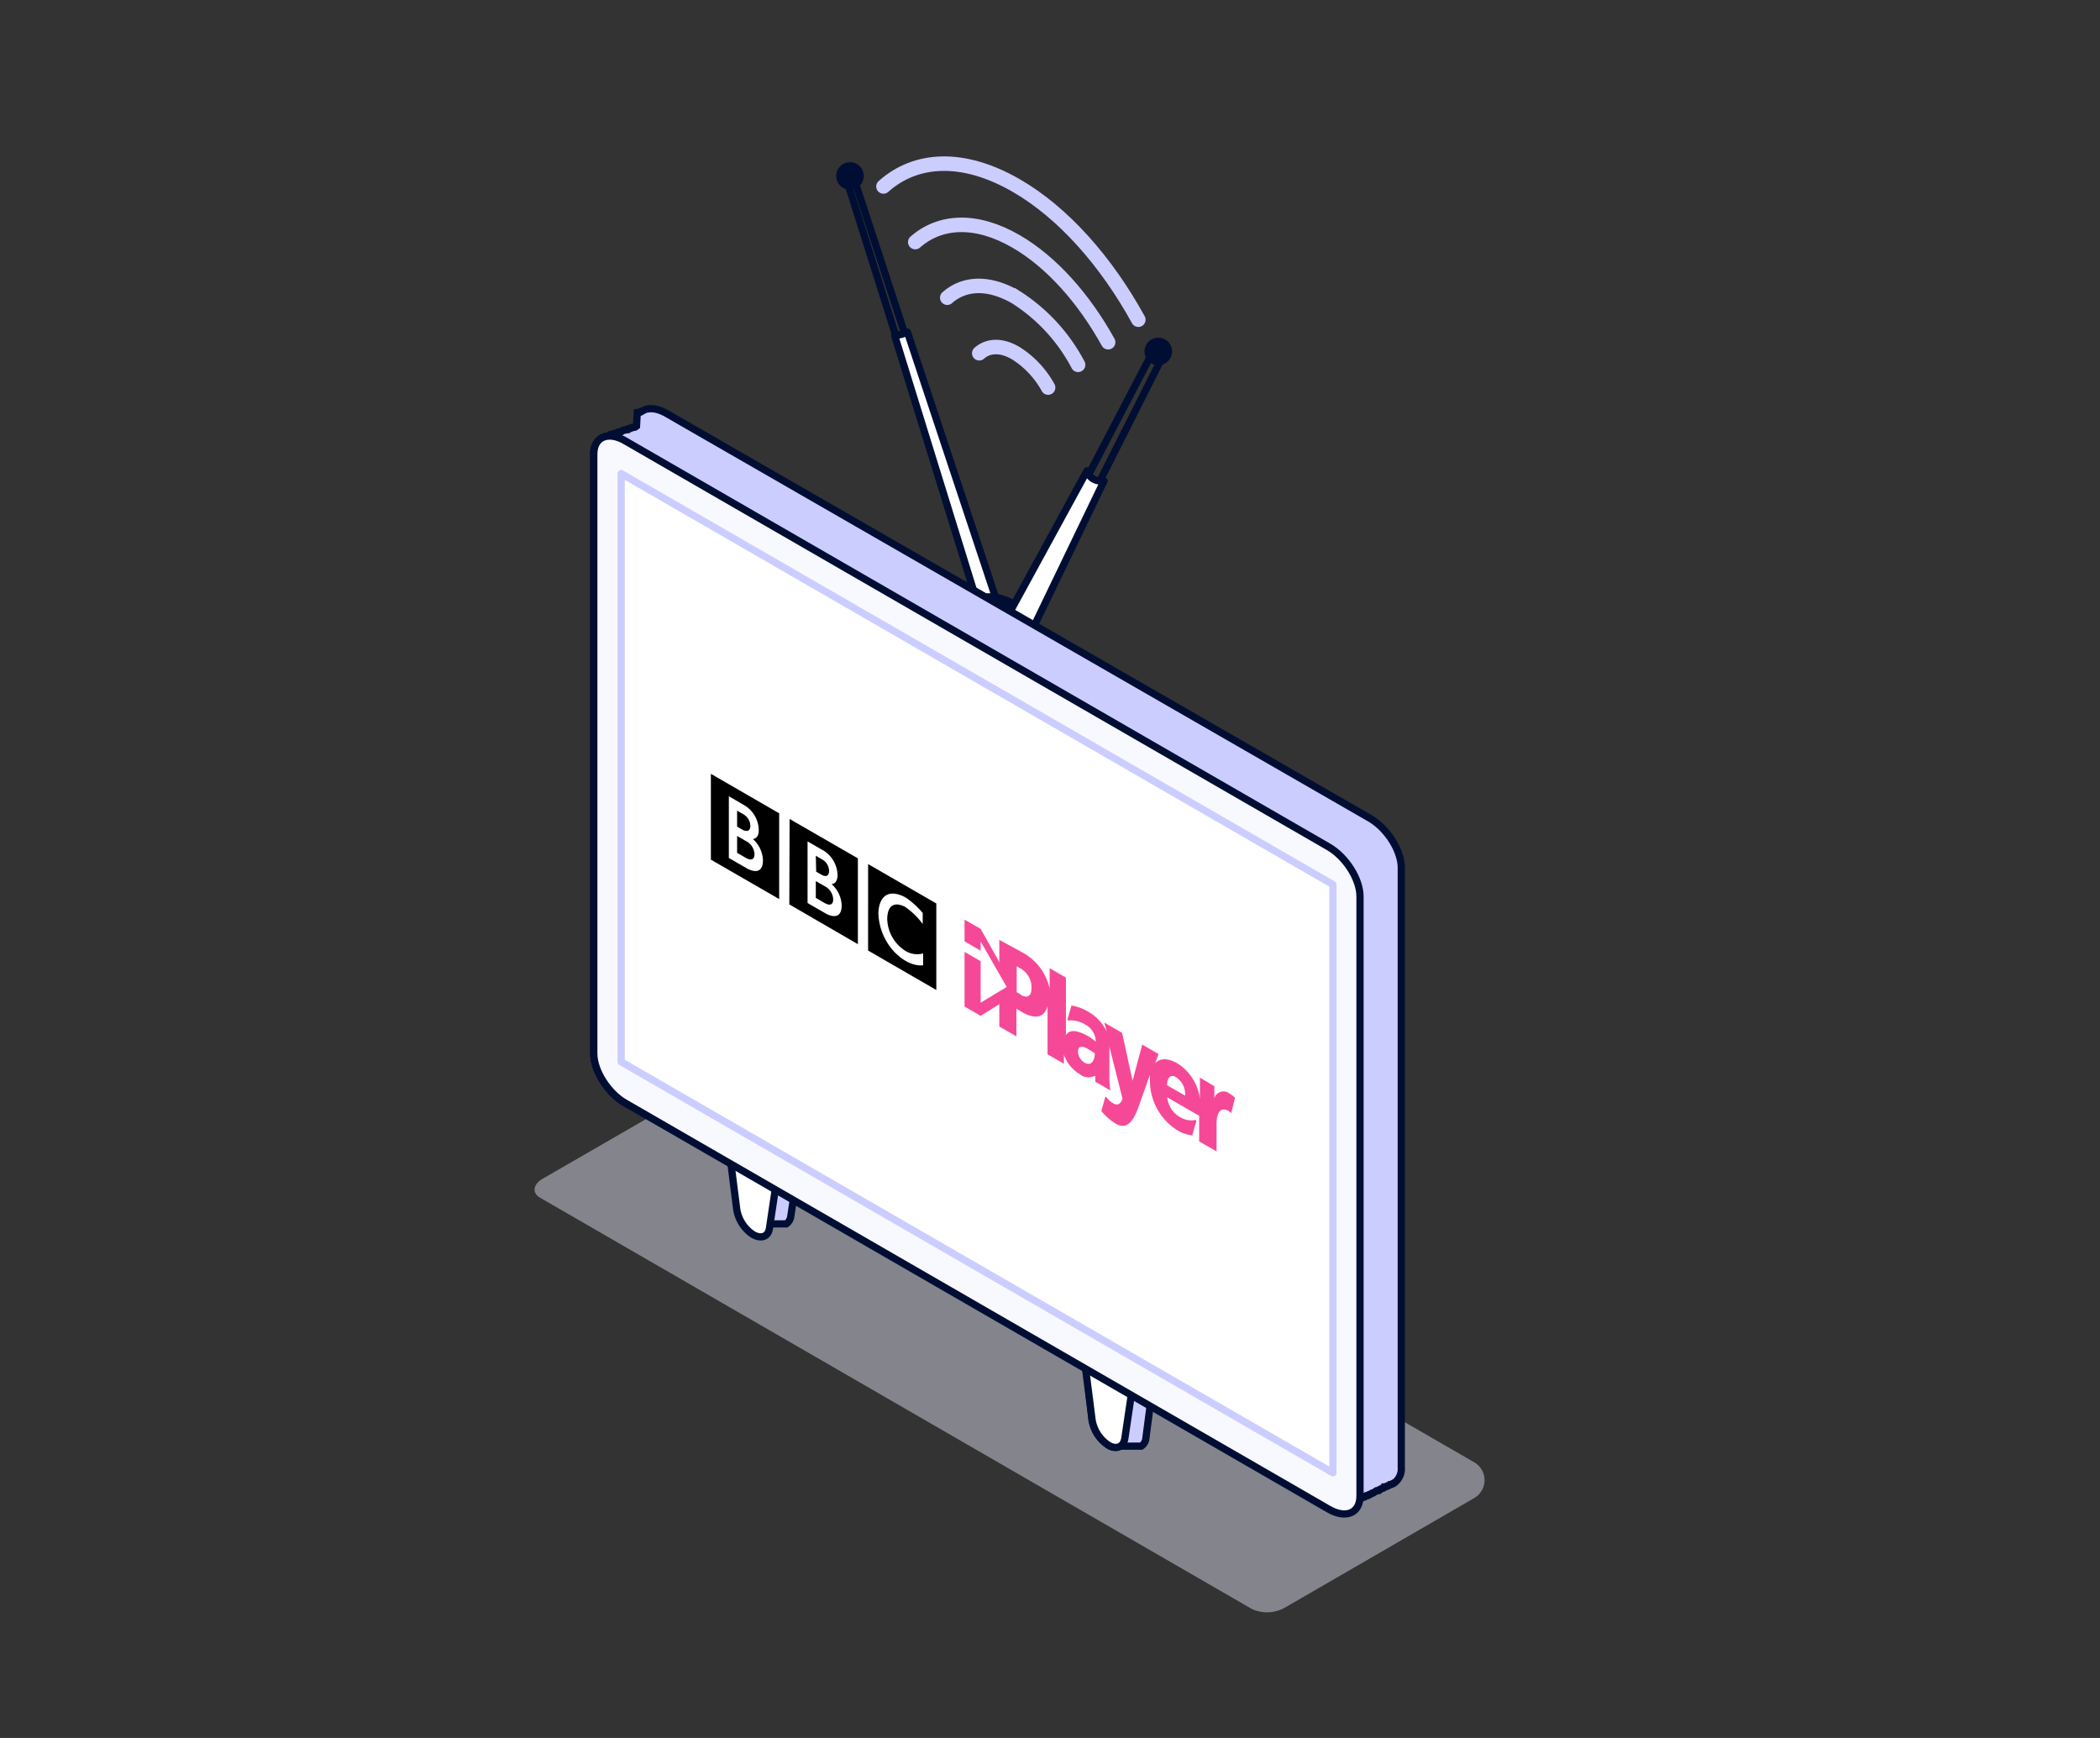 <?xml version="1.0" encoding="UTF-8"?> <svg xmlns="http://www.w3.org/2000/svg" viewBox="0 0 290 240"><rect x="0" y="0" width="290" height="240" fill="#333333" stroke="none"/> <defs> <style>.cls-1,.cls-3,.cls-9{fill:#fff;}.cls-1,.cls-2,.cls-3,.cls-7,.cls-8{stroke:#010e33;}.cls-1,.cls-2,.cls-5,.cls-7,.cls-8{stroke-miterlimit:10;}.cls-2,.cls-4{fill:#010e33;}.cls-3,.cls-9{stroke-linejoin:round;}.cls-5{fill:none;stroke-linecap:round;stroke-width:2px;}.cls-5,.cls-9{stroke:#cccdff;}.cls-6{fill:#d7d7e9;opacity:0.5;}.cls-7{fill:#cccdff;}.cls-8{fill:#f8f8ff;}.cls-10{fill:#f54997;}</style> </defs> <title>Illustration-roundup-iPlayer</title> <g id="kodi"> <polyline class="cls-1" points="116.64 23.95 117.48 26.62 123.82 46.73"></polyline> <line class="cls-1" x1="117.89" y1="24.53" x2="125.53" y2="47.88"></line> <circle class="cls-2" cx="117.38" cy="24.3" r="1.41"></circle> <path class="cls-3" d="M137,85.45h0a2.24,2.24,0,0,1-1.85-1.61v0h0s0,0,0,0v0l-11.6-37.5a4.17,4.17,0,0,0,.76-.13,4.55,4.55,0,0,0,1-.36l12.62,38C138.1,84.67,137.73,85.42,137,85.45Z"></path> <ellipse class="cls-4" cx="138.5" cy="85.91" rx="2.77" ry="4.95" transform="matrix(0.5, -0.87, 0.87, 0.5, -5.15, 162.91)"></ellipse> <line class="cls-1" x1="151.18" y1="67.83" x2="160.74" y2="48.86"></line> <line class="cls-1" x1="150.04" y1="66.12" x2="159.43" y2="48.12"></line> <circle class="cls-2" cx="159.95" cy="48.53" r="1.41"></circle> <path class="cls-5" d="M135.23,48.78c1.24-1.09,3.05-1.19,5.06,0a13,13,0,0,1,4.45,4.74"></path> <path class="cls-5" d="M130.81,41.11c2.33-2.06,5.71-2.25,9.48-.07a24.66,24.66,0,0,1,8.59,9.34"></path> <path class="cls-5" d="M126.39,33.43c3.41-3,8.37-3.3,13.9-.11,4.93,2.85,9.41,7.93,12.74,13.94"></path> <path class="cls-5" d="M122,25.75c4.49-4,11-4.35,18.32-.14,6.54,3.77,12.49,10.55,16.88,18.54"></path> <path class="cls-3" d="M152.46,66.41,142.28,87.54v0h0c-.31.56-1.15.31-1.89-.57a3,3,0,0,1-.82-2.65h0l10.53-19.29a2,2,0,0,0,1.9,1.39A1.68,1.68,0,0,0,152.46,66.41Z"></path> <path class="cls-6" d="M203.58,201.93a2.85,2.85,0,0,1,0,4.94L177.44,222a5,5,0,0,1-4.56.19L74.61,165.41c-1.18-.67-1-1.85.32-2.63l29-16.74a2.86,2.86,0,0,1,2.86,0Z"></path> <path class="cls-7" d="M157.72,180.82l-3.49-2a1.59,1.59,0,0,0-1.59-.17h-2.9a1.82,1.82,0,0,0-.68,2L150.8,196a5.16,5.16,0,0,0,2.27,3.56h0a1.58,1.58,0,0,0,1.64.14h2.89a1.44,1.44,0,0,0,.64-1.1L160,185.22A5,5,0,0,0,157.72,180.82Z"></path> <path class="cls-1" d="M153.07,199.57h0A5.16,5.16,0,0,1,150.8,196l-1.74-13.73c-.23-1.74.85-2.59,2.26-1.78l3.5,2a5,5,0,0,1,2.26,4.4l-1.74,11.71C155.16,199.82,154.2,200.22,153.07,199.57Z"></path> <path class="cls-7" d="M108.69,151.75l-3.49-2a1.59,1.59,0,0,0-1.59-.17h-2.9a1.81,1.81,0,0,0-.68,2l1.74,13.73a5.14,5.14,0,0,0,2.27,3.55h0a1.6,1.6,0,0,0,1.64.15h2.89a1.47,1.47,0,0,0,.64-1.09L111,156.14A4.93,4.93,0,0,0,108.69,151.75Z"></path> <path class="cls-1" d="M104,170.49h0a5.14,5.14,0,0,1-2.27-3.55L100,153.21c-.23-1.75.85-2.6,2.26-1.78l3.49,2a5,5,0,0,1,2.27,4.4l-1.75,11.71C106.13,170.75,105.17,171.14,104,170.49Z"></path> <path class="cls-7" d="M83,60.52l.07-.05.07,0,.08-.05.07,0,.07,0,.08-.05.07-.06.07,0,.08,0,.07-.05.07,0,.08-.05a.18.18,0,0,1,.07,0l.07,0,.07-.05.08-.06.07-.05a.18.18,0,0,0,.07,0l.08-.05a.18.18,0,0,1,.07,0l.07,0,.08-.05a.18.18,0,0,1,.07,0l.07-.06.08,0,.07-.05.07,0,.08,0a.18.18,0,0,1,.07-.05l.07,0,.07-.05.08,0,.07-.06.07,0,.08-.05.07,0,.07,0,.08-.05a.18.18,0,0,1,.07,0l.07-.05.08-.06.07-.05.07,0a.18.18,0,0,0,.07,0l.08-.05.07,0,.07-.05.08,0a.18.18,0,0,1,.07,0l.07-.06.08-.05.07,0,.07,0,.08-.05a.18.18,0,0,1,.07,0l.07-.05.07,0,.08-.06.07,0a.18.18,0,0,0,.07,0l.08-.05.07,0,.07-.05.08,0a.18.18,0,0,1,.07,0l.07-.05.08-.06L88,57l.07,0a.18.18,0,0,0,.07-.05l.08,0,.07,0,.07-.05.08,0,.07-.06.07,0,.08-.05c.79-.54,2-.48,3.4.31L189.18,113c2.39,1.39,4.33,4.45,4.33,6.84v82.78a2.44,2.44,0,0,1-1,2.19l-.08,0-.07.05-.07.06-.08,0-.07.05-.07.05-.08,0a.18.18,0,0,1-.07.05l-.07,0-.08.05-.07.06-.07,0a.18.18,0,0,0-.07.05l-.08.05-.07,0-.07.05-.08,0a.18.18,0,0,1-.07.05l-.07.05-.08.06-.07,0-.07.05-.08,0-.07.05-.07.05-.07,0-.08.05-.07.06a.18.18,0,0,0-.07,0l-.08.05-.07.05-.07,0-.08.05a.18.18,0,0,1-.07,0l-.07.05-.08.05-.07.06-.07.05-.08.05-.07,0-.07.05-.07,0-.08.05-.07.05-.07.06-.08,0-.07.05-.07,0-.08.05a.18.18,0,0,1-.07.05l-.07,0-.08.05a.18.18,0,0,1-.07,0l-.07.06a.18.18,0,0,0-.07.05l-.08,0-.07.05-.07.05-.08,0a.18.18,0,0,1-.07.05l-.07,0-.08.05-.07.06-.07.05-.08,0-.07.05-.07,0-.07.05-.08.05-.07,0-.07.06-.08.05-.07,0-.07.05-.08.05a.18.18,0,0,1-.07,0l-.07.05c-.8.55-2,.49-3.4-.31L86.36,152.33C84,151,82,147.89,82,145.5V62.72A2.43,2.43,0,0,1,83,60.52Z"></path> <path class="cls-8" d="M86.36,152.33l97.12,56.07c2.39,1.38,4.33.56,4.33-1.83V123.79c0-2.39-1.94-5.45-4.33-6.84L86.36,60.89C84,59.5,82,60.32,82,62.72V145.5C82,147.89,84,151,86.36,152.33Z"></path> <polygon class="cls-9" points="85.78 146.63 184.07 203.38 184.07 122.15 85.78 65.4 85.78 146.63"></polygon> </g> <g id="ipad"> <path id="path3068" d="M115.06,124.17c0,1.29-1.2.52-1.2.52l-1.2-.7v-2.32l1.2.69a2.15,2.15,0,0,1,1.2,1.81m-2.4-6,.91.53a1.85,1.85,0,0,1,.92,1.54c0,1.17-1,.58-1,.58l-.78-.45Zm2.18,3.92s.82,0,.82-1.24a4.1,4.1,0,0,0-1.9-3.37l-2.24-1.29v8.51l2.57,1.48s2.14,1.25,2.14-1.16a4.13,4.13,0,0,0-1.39-2.93m-5.8-9,9.43,5.44v11.85L109,124.89Zm-4.85,4.85c0,1.29-1.2.52-1.2.52l-1.2-.69v-2.33l1.2.69a2.15,2.15,0,0,1,1.2,1.81m-2.4-6,.91.53a1.9,1.9,0,0,1,.92,1.54c0,1.17-1.05.59-1.05.59l-.78-.45v-2.21Zm2.18,3.92s.82,0,.81-1.23a4.07,4.07,0,0,0-1.89-3.37l-2.24-1.3v8.52l2.57,1.48s2.14,1.25,2.14-1.17a4.13,4.13,0,0,0-1.39-2.93m-5.8-9,9.43,5.45v11.84l-9.43-5.44Zm29.25,19.17v1.57a9.87,9.87,0,0,0-2.42-2.36s-2.38-1.43-2.48,1.6a5.4,5.4,0,0,0,2.45,4.43,3.11,3.11,0,0,0,2.51.39v1.63s-1.94.41-4.18-2.06a8.26,8.26,0,0,1-2-5.07s-.08-3.15,2.43-2.72a4.2,4.2,0,0,1,1.88.89,11.23,11.23,0,0,1,1.77,1.7m-7.5,5.23,9.42,5.45V124.76l-9.42-5.44Z"></path> <g id="g4"> <path id="path6" class="cls-10" d="M159.52,146.85l.47-1.3-2.25-1.3-1.34,5,0,0-1.44-6.62-2.46-1.42.34,1.27,0,0a6.07,6.07,0,0,0-2.56-2.77,6.35,6.35,0,0,0-2.32-.85s-.5,1.77-.53,1.84,0,.25.13.22a3.79,3.79,0,0,1,2.25.53,2.71,2.71,0,0,1,1.51,2.4,6.72,6.72,0,0,0-1-.73c-1-.57-2.52-1.24-3.12-.15l0,0V135l-2.25-1.3v2.82l0,0a7.5,7.5,0,0,0-3.9-5.07L138,129.79V133l1,3c.13.25.17.5,0,.62l-1,1.95v3.18l2.36,1.36V139.3l.9.53c1.82,1,3,.62,3.4-.91l0,0v6.67l2.26,1.3v-1.25l0,0a5.12,5.12,0,0,0,2.22,2.71,1.87,1.87,0,0,0,2,.23c.07,0,.11,0,.11.06,0,.26,0,.55,0,.73l2.08,1.21a16.67,16.67,0,0,1-.13-2.19v-3.32a3.57,3.57,0,0,0,0-.55l0,0,1.81,7.19s-.3,1.21-1.24.67a3.2,3.2,0,0,1-1-.88c-.07-.08-.11-.06-.14,0l-.54,1.93a8.23,8.23,0,0,0,2,1.75c1.92,1.11,2.76-1.23,3.33-2.87l1.38-3.91h0a7.23,7.23,0,0,0,0,.84,8.09,8.09,0,0,0,3.83,6.87,5.13,5.13,0,0,0,2,.68l.57-1.91c0-.12-.07-.27-.14-.22a2.81,2.81,0,0,1-1.94-.31,3.48,3.48,0,0,1-1.92-2.81l4.4,2.54v3.54L168,159v-3.76c0-1.93.78-2.34,1.65-1.83a1.64,1.64,0,0,1,.37.3l.51-2a.28.28,0,0,0-.07-.22,6.72,6.72,0,0,0-.67-.48,1.32,1.32,0,0,0-2.09.64l0,0V150l-2-1.19v2.92l0,0a6.83,6.83,0,0,0-3.12-4.9C161.2,146.07,160.16,146.1,159.52,146.85ZM141,137.36l-.6-.34v-3.59l.6.35a3,3,0,0,1,1.45,2.63c0,1.25-.64,1.42-1.45,1m8.81,9.35a1.83,1.83,0,0,1-.94-1.53c0-.85.6-.82,1.38-.37.33.19.67.43.94.59,0,1-.51,1.81-1.38,1.31m11.36,3.11c0-1,.44-1.59,1.24-1.12a2.83,2.83,0,0,1,1.25,2.55l-2.49-1.43Z"></path> <path id="path8" class="cls-10" d="M135.42,128.27,133.2,127v3l2.22,1.28V130l3.6,6.29-3.6,2.18v-5.74l-2.22-1.28V139l2.22,1.28,5-3.13"></path> </g> </g> </svg> 
